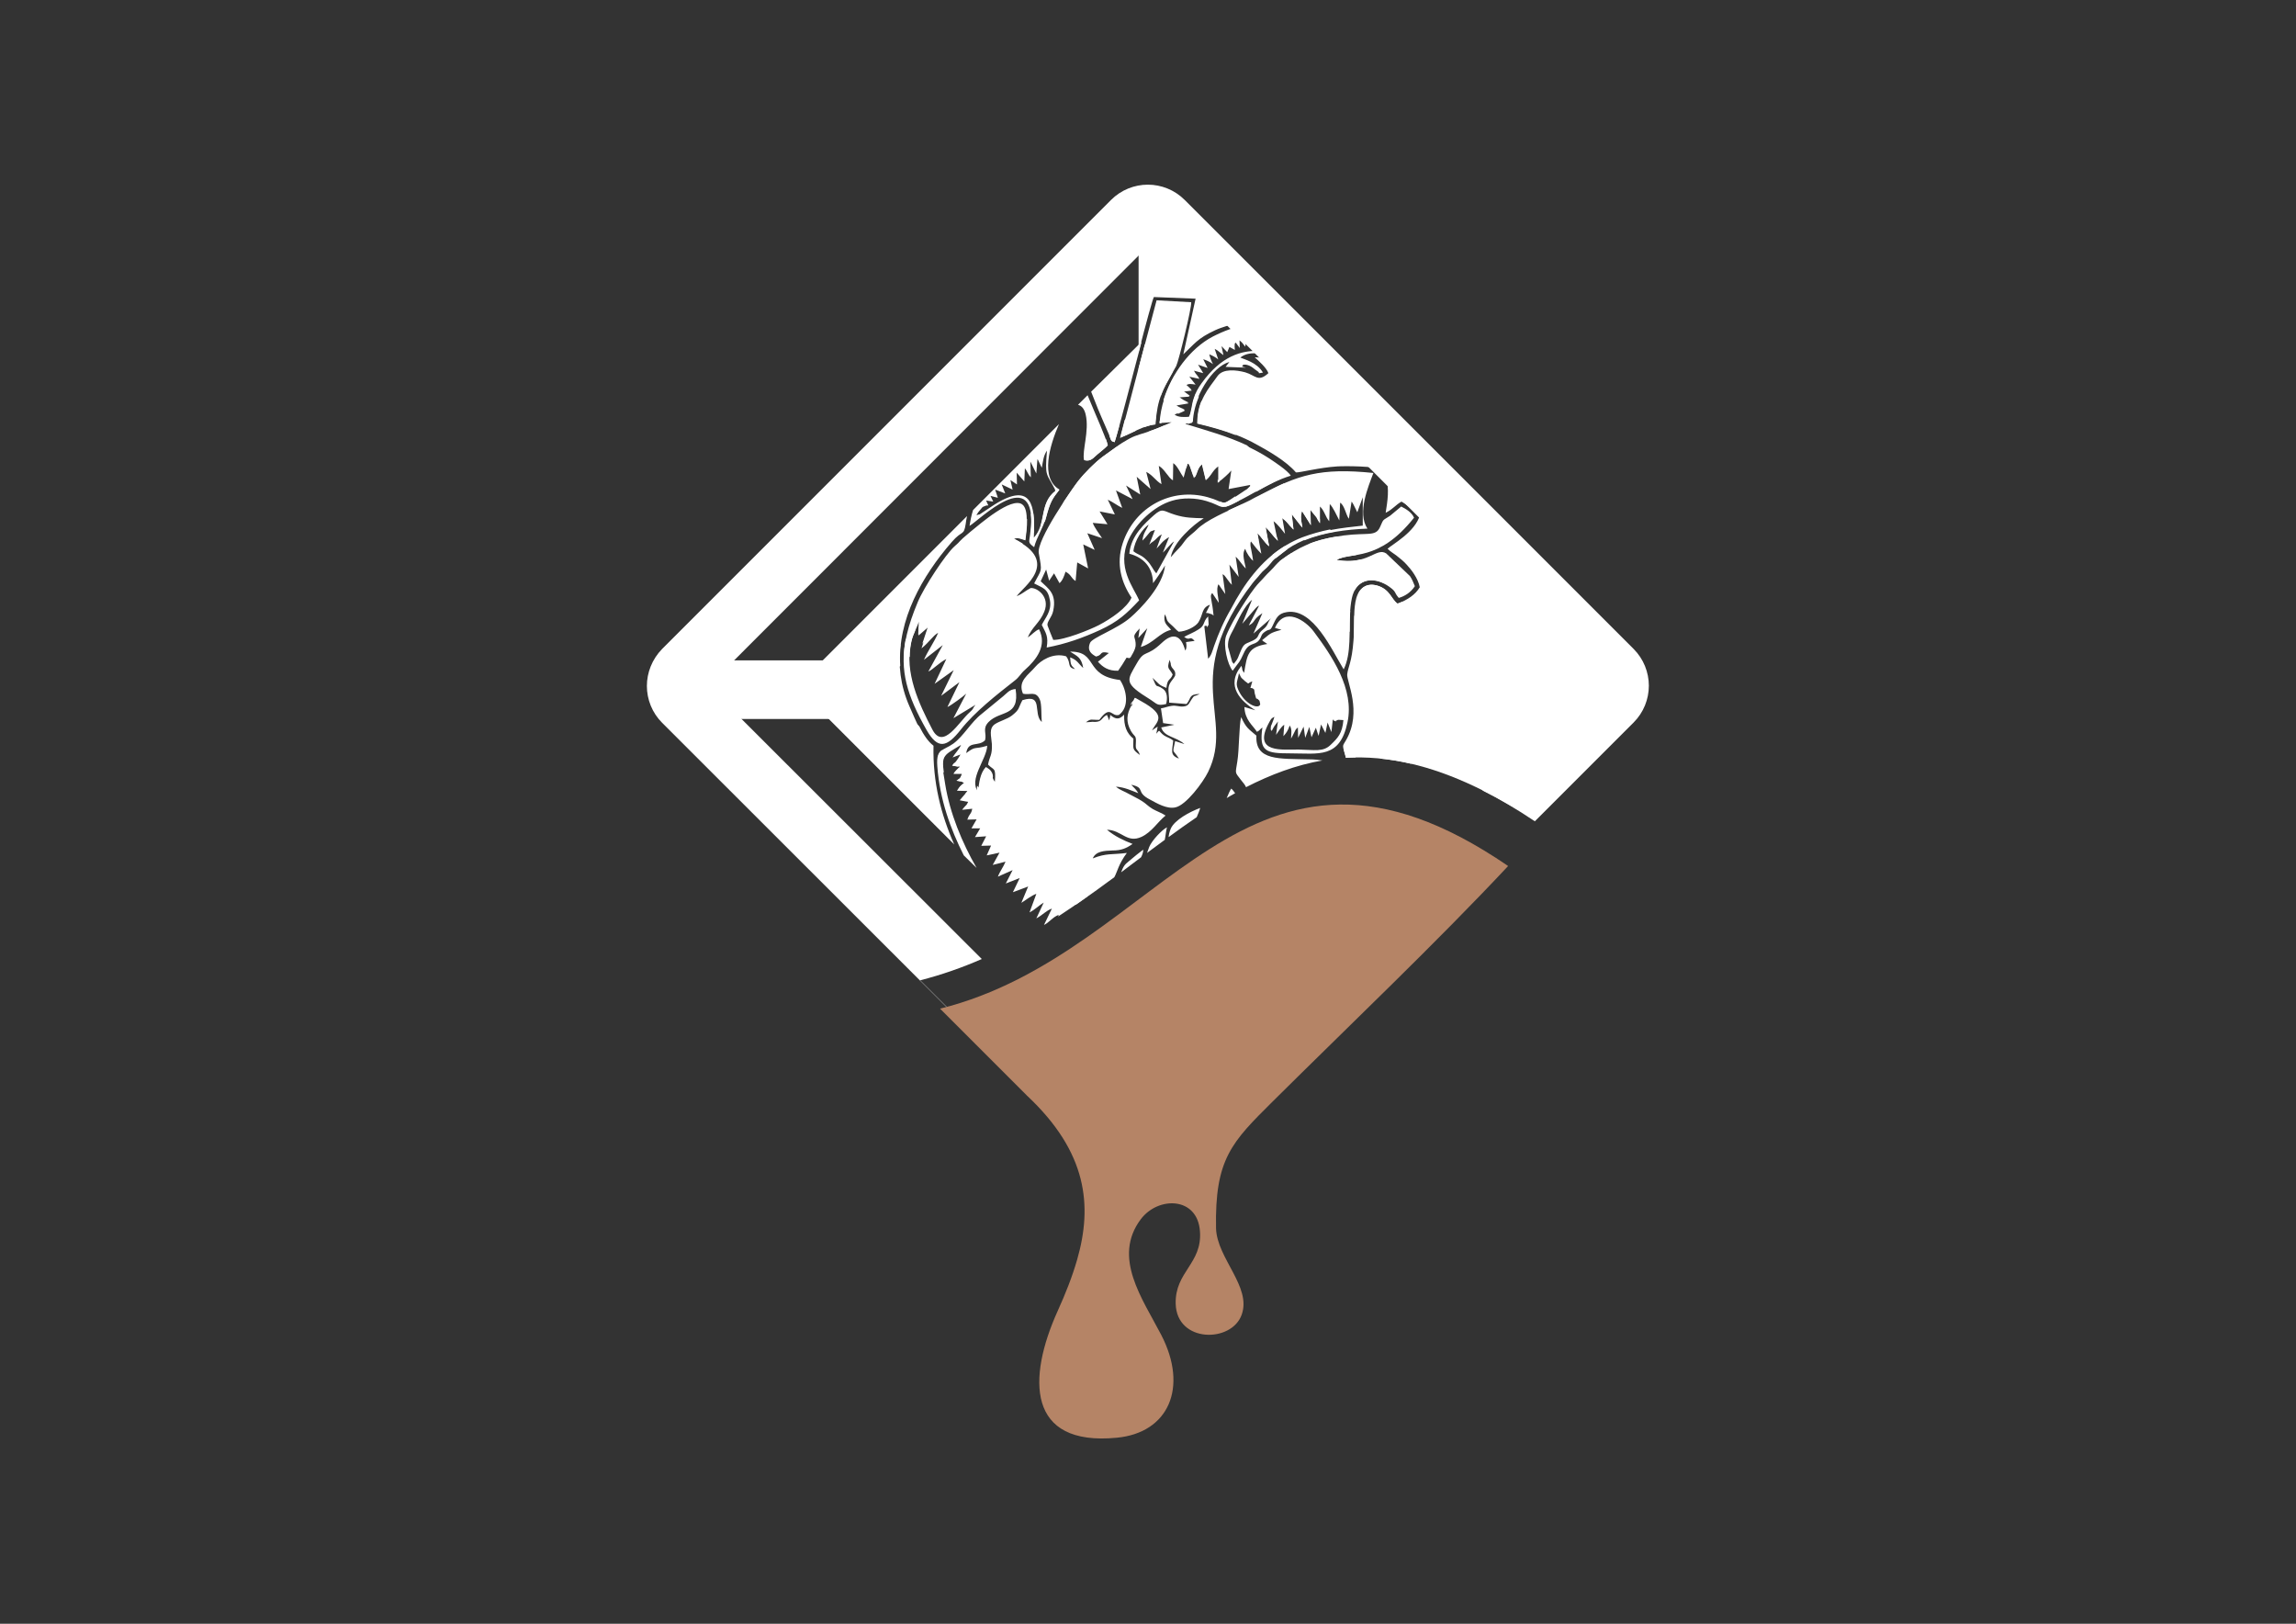 <?xml version="1.0" encoding="UTF-8"?> <!-- Generator: Adobe Illustrator 24.0.0, SVG Export Plug-In . SVG Version: 6.00 Build 0) --> <svg xmlns="http://www.w3.org/2000/svg" xmlns:xlink="http://www.w3.org/1999/xlink" x="0px" y="0px" viewBox="0 0 841.9 595.3" xml:space="preserve"><rect x="0" y="0" width="841.9" height="595.3" fill="#333333" stroke="none"/> <g id="_x31_"> </g> <g id="_x31__1_"> </g> <g id="_x31__2_"> </g> <g id="_x31__3_"> </g> <g id="_x31__4_"> </g> <g id="_x31__5_"> </g> <g id="_x31__6_"> </g> <g id="_x31__7_"> </g> <g id="_x31__8_"> <polygon fill-rule="evenodd" clip-rule="evenodd" fill="#FFFFFF" points="314,263.6 250.8,263.6 239.1,251.9 249,242.1 312.2,242.1 309.3,244.9 302.3,251.9 "></polygon> <polygon fill-rule="evenodd" clip-rule="evenodd" fill="#FFFFFF" points="586.5,263.6 523.3,263.6 535,251.9 525.2,242.1 588.4,242.1 598.2,251.9 "></polygon> <path fill-rule="evenodd" clip-rule="evenodd" fill="#FFFFFF" d="M299.5,244.3l55.1-55.1c-0.2,1-0.4,1.9-0.5,2.9 c-0.7,4.5-1.2,2.1-5.1,6.6c-10.8,12.4-20,28.5-18.9,45.4l-7.6,7.6l14.6,14.6c1.5,3,3.2,5.6,5.2,7.1c-0.3,13.3,2.7,25.2,7.6,36.2 l-57.9-57.9L299.5,244.3L299.5,244.3z M356.8,187l31.5-31.5c-3.4,7.9-7,19.8,0.2,24c-2.6,3.3-3.4,4.5-4.9,10.2 c-0.1,0.5-0.3,1-0.4,1.4l-1.6,1.6c1.4-4.4,1-9.4,5.5-12.8c-3.4-6.7-4-4.7-3.2-14.7c-1.3,1.9-1.4,3.7-1.9,6.3l-1.3-2.7 c0-0.2-0.2-0.3-0.3-0.4l-0.4,5.2l-2.2-4.4l0.2,5.8c-1.2-1.2-1.3-2.3-2.2-3.3l-0.2,4.8l-2.8-3.2l0.1,4.3l-2.4-1.6l0.8,3.5l-4-1.9 l1.3,3.3l-3.7-1.4l1,3l-2.7-0.7l1,2.1l-2.6-0.4c0.4,1,0.4,0.9,0.8,1.8c-1,0-0.4,0-1.2,0.2l-0.7,0.3c-0.1,0-0.2,0.1-0.3,0.2 l-1.5,1.8c-1.2,1.8-0.4,0.8,0.5,0.8l5.6-3.7c14-8.7,14.5,1.5,14.4,10.1l-1.4,1.4c0.1-0.4,0.1-0.9,0.2-1.4 c2.4-25.9-19.3-3.9-22.5-2.2C355.8,190.9,356.2,188.9,356.8,187L356.8,187z M395.3,148.4l3.5-3.5c3.3,8.1,6.5,14.9,7.4,18.4 c-0.8,0.9-2.7,2.4-3.9,3.4c-1.5,1.2-2.4,2.7-4.8,2c-0.8-3.4,2-10.7,0.6-16.7C397.6,149.8,396.6,148.8,395.3,148.4L395.3,148.4z M400.1,143.6c0.8,2.1,1.7,4.2,2.5,6.3c0.9,2.2,1.7,4,2.7,6.3c0.4,0.9,0.9,2,1.3,3c1,2.7,0.7,2.4,2.1,2.9 c1.5-4.5,6.2-22.9,9.9-36.8L400.1,143.6L400.1,143.6z M419.8,126.2l10.2,10.2c-3.6,6.6-5.6,9.4-6.3,19.2c-1.3,0.1-2.7,0.5-4,1l-1-1 l-2.4,2.4c-1.9,0.9-3.8,1.8-5.5,2.5L419.8,126.2L419.8,126.2z M430.9,137.3c-3.3,5.6-5.4,12-5.7,17.8l4.4-0.3 c-3.8,1.7-6.3,2.7-8.2,3.3l13.6,13.6l0.5-1.8c0.6,0.5,0.1-0.5,0.9,1.1l1.1,3.2l0.7,0.7c1-1.6,0.9-3.3,2.6-4.7l1.4,5.8 c2-1.6,2.4-3.5,4.5-5l0,5.8c1.5-1,4-3.3,4.8-4.3l-1,6.8l8.4-1.6l-1.6,1.6c-0.6,0.4-1.5,0.9-2,1.3c-6.2,4.1-5.8,4.2-8.2,3.1l2.1,2.1 c0.9-0.1,2.1-0.6,4.3-1.8c5.7-2.8,10.5-6,16.1-8.4l-12.3-12.3c-7.2-3.4-14.6-5.4-22.7-7.9l2.8-0.7c0.1-3,0.9-6.2,2.2-9.3l-1.1-1.1 c-0.2,0.5-0.4,1-0.6,1.6c-0.8,2.3-0.8,4.9-1.8,6.9c-1.7,0.1-4,0.3-5.4-0.8l3.8-1.7c-1.3-0.9-2-0.7-3.3-1.9l4.7-0.8 c-1.2-0.6-2.7-1.2-3.5-2.2l3.9-0.3l-2.4-1.8l3-0.4l-1.1-1.1l-0.9-0.8l0.1-0.1L430.9,137.3L430.9,137.3z M440.6,146.9l12.7,12.7 c-4.5-1.8-9.3-3.1-14.3-4.3C439,151.9,439.6,149.2,440.6,146.9L440.6,146.9z M470.8,177.2l9.6,9.6l0.2,5.6l-3.2-5.1 c-0.3,0.6-0.1-0.1-0.3,1c-0.3,1.6,0.2,3.4,0.4,5c-0.1-0.1-0.2-0.4-0.3-0.3l-3.6-4.6l0.7,5.8l-1.9-2.2c-0.7-0.8-1.1-1.3-2.2-2.1 l1,5.8c-1.2-1.5-2.7-3.5-4.2-4.6l1.5,7.1c-1.6-1.5-2.8-3.4-4.5-5l1.3,7c-1.5-1.1-2.8-3.4-4.3-4.8l0.5,2.8l-11.1-11.1 c3.6-1.7,7.3-3.2,9.8-4.7C464.1,180.5,467.5,178.7,470.8,177.2L470.8,177.2z M480.8,187.2l3.2,3.2l0,1.2c-0.8-1-0.7-1.1-1.3-2.2 L480.8,187.2L480.8,187.2z M487.7,194.1c-3.4,0.7-6.7,1.6-10.2,2.9c-4.1,1.6-7.7,3.8-10.9,6.4l1.2,1.2l0.8-0.6 c1.2-0.9,2.1-1.7,3.5-2.7c4.8-3.3,10.6-5.2,16.7-6.3L487.7,194.1L487.7,194.1z M490.3,196.7c-8.9,1.4-14.3,4-20.5,8.6 c-0.3,0.2-0.5,0.4-0.7,0.6l25.8,25.8c0-4.3,0-8.6,0.8-12.4c1.4-6.6,6.9-8,12.1-5.3l-8.9-8.9c-2.3,0.6-5.1,0.8-8.8,0.2 c1.9-1.1,4.3-1.3,7.2-1.8L490.3,196.7L490.3,196.7z M514.2,220.6l31.3,31.3L517.4,280c-8.4-2-16.4-2.6-23.9-2.2 c-0.1-0.6-0.3-1.2-0.5-1.9c-0.2-0.7-0.3-1.2-0.4-1.6l22.4-22.4l-18.6-18.6c0.2-4.2-0.1-8.5,0.6-12.6c0.7-4.1,3.2-7.4,8-6 c4.7,1.4,5.2,5.2,7.4,6.6C513,221.1,513.6,220.9,514.2,220.6L514.2,220.6z M358.1,318.2c-5.4-9.4-9.8-20.1-11.5-30.6 c-1.2-7.2-1.6-9.2,0.3-11.1l-1.5-1.5c-1.3,0.9-2,2.2-1.7,6c0.9,12.2,4.9,23.1,9.7,32.6L358.1,318.2L358.1,318.2z M412.3,161.9 c-1.8,1.1-4.2,2.8-7.9,5.5c-3,2.2-6.9,6.2-9,8.9c-0.9,1.1-3.2,4.4-5.8,8.3L412.3,161.9L412.3,161.9z M375,199.3 c-0.9-0.6-2-1.2-3.3-1.9c1.4-0.7,2.6,0.1,4.2,0.5c0.4-3.3,1.6-11.1-1.1-13c-4-2.8-15.3,7.1-18.9,10c-5.3,4.4-3.2,3.1-5.9,5.4 c-3.2,2.8-11.3,15.1-13.5,20.5c-3.6,8.6-5.3,15.5-5.1,22.1l2.2-2.2c0-1.8,0.2-3.7,0.6-5.5c0.6-2.9,2.4-5.8,2.7-7.3l-0.2,4.8 l3.6-3.1l-2.1,6.4L375,199.3L375,199.3z M350,279.6c-0.3,0.3-0.6,0.7-0.9,1.1l2.4,0.4L350,279.6L350,279.6z M351.7,281.3 c-0.7,0.8-1.5,1.4-2.1,2.4l3.1,0c-0.6,1.5-0.4,1.6-2,2.5c0.1,0.1,0.3,0.1,0.4,0.1c1.2,0.4,1.2-0.1,2.4,0.8 c-1.1,0.7-1.9,1.6-2.6,2.8l3.9,0.1l-2.9,3.4l3.1,0.6c-0.7,1.3-0.3,0.7-1.3,1.8c-0.4,0.4-0.6,0.7-0.9,1.1l3.7-0.4 c-0.4,2.2-1,1.6-1.8,4l3.4-0.1l-1.9,3.3l3.2,0l-1.9,3.2l4.1-0.3l-1.8,3.5l3.6-0.1l-1.6,3.6l4.7-1l-2.5,4.5l4.7-1.2 c-0.7,1.8-2.1,3.6-2.8,5.5l5.4-2.4l-2.5,4.9l5.1-2l-2.5,5.2l5.6-2.1l-2.5,6c1.2-0.8,4.1-2.9,5.5-3.3l-2.5,6.8c2-1,3.5-2.6,5.2-3.6 l-2.7,5.8c2.4-1.3,3.5-2.8,5.7-3.6l-2.9,6c1.8-0.8,3.2-2.9,5.4-3.7l-0.2,0.6c3.7-2.4,7.3-4.9,10.8-7.4l-40.5-40.5 c-0.1,0.7-0.1,1.3-0.2,2c-0.8-1-1.1-2.1-1.1-3.3L351.7,281.3z"></path> <path fill-rule="evenodd" clip-rule="evenodd" fill="#FFFFFF" d="M506,278.1l26.2-26.2L498,217.7c1.2-2.5,3.6-4,7.1-3 c4.7,1.4,5.2,5.2,7.4,6.6c3.7-1.4,6.5-3.3,8.1-6c-0.6-3.3-3.2-6.6-4.9-8.4c-1.1-1.2-2.1-2-3.5-3.1c-1-0.8-2.3-1.5-3.4-2.6 c1.5-1.5,10.2-6.1,11.9-12.5c-2.4-1.3-4-3.2-6.8-4.8c-2.3,1.3-3,2.7-5.8,4.1c0.7-4.5,1.4-8.6,0.1-13.2c-0.5-1.9-0.5-2-1.7-2.7 c-2.4-1.2-12.9-1.3-16.2-1.1c-6.4,0.4-13.7,2.3-15.1,2.2c-3.6-4.2-10.2-8-16.2-11.2c-6.1-3.1-12.7-5.1-19.9-6.8 c0.1-8.6,3.9-12.5,7.4-17.4c2-2.7,6.7-2.2,10.1-1.3c3.8,1.1,4.7,3.8,8.5,0.3c-0.7-2-3.6-4.5-5-5.8c5.7-0.2,14.8,5,18.4,0.9 l119.9,119.9l-43.9,43.9C536.3,284.9,520.4,279.5,506,278.1L506,278.1z M496.7,216.4c2.5-4.5,7.9-4.7,12.7-1.3 c2.8,2,1.6,1.9,3.5,4.1c2.2-0.6,4.4-2,5.9-4.3c-0.6-1.5-1-2.5-1.8-3.7l-8.7-8.3c-3.7-2.4-6.6,4.5-18.3,2.4 c5.4-3.1,15.4,1,28.5-15.5c-0.8-1.9-2.9-3.2-4.7-4.1l-4.1,3.4c-2.8,1.9-2.2,0.8-3.7,4.2c-1.6,3.5-4.5,1.9-13.2,3 c-5.3,0.7-9.4,1.7-13.1,3.2L496.7,216.4L496.7,216.4z M478.3,198.1c7.1-2.9,15.4-4,23.1-4.3c-3.8-5.8,0.3-15.3,2.2-20.4 c-19.3-2-27.9,0.7-41.7,8.3l8.5,8.5c1,0.7,1.4,1.2,2,1.9l0.4,0.5l1.5,1.5l-0.6-5.5l3.6,4.6c0-0.1,0.2,0.2,0.3,0.3 c-0.2-1.6-0.8-3.3-0.4-5c0.2-1.1,0-0.4,0.3-1l3.2,5.1l-0.2-5.6l2.2,2.7c0.6,1.1,0.6,1.2,1.3,2.2l0-6.2c1.6,1.4,2,3.8,3.4,5.4 l0.2-6.3c1.2,1.1,2.6,4.3,3.5,6l0.3-6.5c1.6,0.9,2.1,4.4,3.2,5.9l1-6.3c0.2,0.2,0.2,0.3,0.6,0.9l1.5,3l2-5.5l0,10.4 c-8.3,0.9-14.7,1.7-22,4.5l-0.1,0.1L478.3,198.1L478.3,198.1z M460.6,180.3c4.1-2.3,8.1-4.5,12.7-5.9c-1.1-1.9-6.2-5.2-8-6.4 c-9.2-5.9-18.4-8.5-28.7-11.7l21.5,21.5l0.5-0.1l-0.3,0.3L460.6,180.3L460.6,180.3z M435.6,155.4l1.5-0.4 c0.3-9.3,7.5-20.7,13.7-22.3l-1.4,1.8l7.5,0.3c-2.6-0.7-1.1-0.1-1.1-1.1l0.7,0c0.1,0,0.3,0,0.4,0c2.1,0.4,2.9,1.6,4.2,2.4 c1.3,0.8-0.6,0.9,2,0.5c-2.2-3.8-7-4.9-8.3-5.5c6-4.9,18.5,3.4,22.3-0.5l-0.9-0.9c-5.7,3-21.1-9.4-35.6,10.8 c-1.2,1.6-2.3,3.6-2.9,5.6c-0.8,2.3-0.8,4.9-1.8,6.9c-0.7,0-1.6,0.1-2.4,0.1L435.6,155.4L435.6,155.4z M432,151.7l2.4-1.1 c-1.3-0.9-2-0.7-3.3-1.9l4.7-0.8c-1.2-0.6-2.7-1.2-3.5-2.2l3.9-0.3l-2.4-1.8l3.2-0.4l-2.2-1.9c1.2-0.8,2.1-0.5,3.6-0.3l-2.3-2.9 l3.7,0.8c-0.8-1.6-1.2-1.4-2-3l3.4,0.9c-0.8-1.3-1.1-1.9-1.9-3.1l3.5,1.2l-1.6-3.2c1.3,0.4,2.5,1,3.6,1.8c-0.6-1-1-2.1-1.4-3.6 c1.3,0.5,2.7,1.3,3.3,1.9l-1.3-3.9c1.3,0.6,1.9,1.4,3.2,2.3l-0.7-3.3l2.1,2.2l0.8-1.9l2,1.1c0-0.2-0.1-1.3-0.1-1.3 c0.2-2.1-0.2-0.5,0.4-1.4l1.5,2l-0.1-2.8c0.9,0.7,1.3,1.2,2.1,2.3l0.4-2.7l1.4,2.2l0.7-2.3l1.4,2.3l0.9-2.5l1.4,2.8 c0.4-1.9-0.2-1.1,0.8-2.6l1.1,2.8c0.7-1.6,0.2-1.4,1.2-2.5l1.2,2.8l1.1-3.1l1.2,3.2l0.8-1.6l1.6,2.5l1-1.8l-6.9-6.9 c-1.9-0.3-3.6-0.4-4.8-0.6c1-1.5,1.4-1.4,1.5-2.7l-1.3-1.3l-1.9-0.2c-1.2,1.3-2.4,2.2-1.9,4.1c-4.5,0.7-8.9,2.4-12.8,4.4 c-8.4,4.4-15.1,13.7-18.1,23.3L432,151.7L432,151.7z M425.6,145.3l-6.9-6.9l-1.2,1.2V135l6.6-24.9l12.7,0.7 c0.2,2-4.6,21.6-5.5,23.4C428.7,138.9,426.8,141.7,425.6,145.3L425.6,145.3z M417.5,129.1V73.6l1.2-1.2l41.3,41.3l-1.7-0.1 c-1.9,5.3-7.2,4.9-12.8,7.5c-6.5,3-7.6,5.1-11.6,8.8l4.5-20.4l-15.3-0.6C422.7,109.5,420.2,118.6,417.5,129.1L417.5,129.1z M474,127.7l0.4,0.4l-0.2,0.2L474,127.7z"></path> <path fill-rule="evenodd" clip-rule="evenodd" fill="#FFFFFF" d="M314.5,251.9l15.7-15.7c-0.9,7.4-0.1,15.1,3.3,22.8 c2.4,5.4,4.9,11.9,8.5,14.6c0,2,0,4,0.1,5.9L314.5,251.9L314.5,251.9z M332.1,234.4c-2.2,11.4,0.4,20.5,7.7,33.3 c4.1,7.1,7.3,6.4,12.5-0.2c5-6.4,13.3-12.9,19.8-18c1.7-1.3,2.1-2.5,3.7-3.9c4.3-3.8,8.2-8.9,5.2-14.9c-1.5,0.6-2.5,1.9-4.1,3 c1.3-3.6,4.4-5.4,6-9.4c2.3-5.6-2.8-9-5-8.7c-2.1,1.1-2.8,2-5.1,3c2.1-3.3,16.4-12.5-1-21c1.4-0.7,2.6,0.1,4.2,0.5 c0.2-1.8,0.7-5.1,0.6-7.9l-39.7,39.7l-0.1,3.1l3.6-3.1l-2.5,7.8c2.9-2.3,4.1-4.6,6.1-5.7c-1.4,3.4-3.8,6.6-5.2,9.9l6.9-5.4 l-5.3,9.7c1.7-0.7,3.6-3,6.6-4.6l-4.3,9.1l7-5l-4.6,9.4l6.7-5l-4.4,9.1c1.3-0.5,6.5-4.4,6.9-4.9l-4.7,9l8.1-4.9 c-1.3,1.5-0.4,1.2-2.1,2.7c-4,3.5-9.7,14-13.7,6.4c-5-9.6-10.3-20.9-7.8-32.1c0.3-1.6,1-3.1,1.6-4.5L332.1,234.4L332.1,234.4z M378,188.5l0.8-0.8c0.5,2.9,0.4,6.4,0.3,9.4c4.7-5.1,1.8-12.5,7.9-17.1l-0.2-0.3l0.7-0.7c0.3,0.2,0.6,0.4,0.9,0.6 c-2.6,3.3-3.4,4.5-4.9,10.2c-1.1,4-3.3,7-4.3,10.8c-2.6-1.9-1.7-1.8-1.4-5.4C378.2,192.4,378.2,190.2,378,188.5L378,188.5z M397.7,168.7l7.8-7.8c0.3,0.9,0.6,1.7,0.7,2.3c-0.8,0.9-2.7,2.4-3.9,3.4C400.9,167.9,400,169.2,397.7,168.7L397.7,168.7z M406.8,159.7l3.6-3.6c-0.7,2.7-1.3,4.8-1.7,6C407.4,161.7,407.6,161.9,406.8,159.7L406.8,159.7z M412.4,154l6.2-6.2l5.2,5.2 c-0.1,0.8-0.2,1.7-0.2,2.6c-4.3,0.4-8.9,3.4-12.9,4.9L412.4,154L412.4,154z M425.2,154.3l0.8,0.8l-0.8,0.1L425.2,154.3L425.2,154.3 z M426.9,156l17.4,17.4c-0.6,0.9-1.2,1.8-2.2,2.6l-1.4-5.8c-1.9,1.6-1.6,3.4-2.9,5.1l-1.5-4.3c-0.8-1.6-0.3-0.6-0.9-1.1l-1.4,5.2 c-1.1-1.5-2.3-4.4-3.8-5.3l-0.1,6.3c-1.8-1-3-4.1-5.2-5.3l1,6.7c-2.2-1.3-3.2-3.3-5.6-4.5l1.6,6.3l-5.1-4.5l1.3,6.5l-5.2-3.3l2.4,5 l-6.1-3.2l2.3,6.4c-1.6-0.7-3.3-2.1-5.3-3l2.6,5.4l-5.6-1.1l2.9,4.7l-5.4-0.5c0.5,1.6,2.6,4.3,3.4,5.6l-5.4-1.8l2.7,6.1l-4.2-2 l1.8,8.8l-4-2.2l-0.6,6.8c-1.7-1-1.5-2.3-3.7-3.4c-0.4,1.4-1.1,3.3-2.2,4.2l-2-3.6l-1.8,2.7l-1.1-4.1l-2,4.3 c2.9,2.8,5.9,4.5,4.6,10.8c-0.5,2.5-2.4,4-2.1,5.4c0,0.1,1.9,4.9,2.1,5.3c4,0.1,13.4-3.7,16.7-5.4c4.6-2.4,10.4-6.4,12-10.1 c-3.6-5.4-5.8-12.2-3.2-20c4.4-13.3,17.9-20.5,31.2-16.8c6.8,1.9,4.4,3.5,10-0.3l1.5,1.5l-1.1,0.6c-6.4,3.2-4.5,1.5-10.9-0.4 c-3.9-1.2-8.9-1.3-12.7-0.1c-6.7,2-13.2,8.4-15.8,14.1c-4.7,10.3,1.8,17.6,3.8,22.4c-4.6,4.9-7.7,7.8-14.4,10.9 c-6.1,2.8-12.5,5.1-19.5,6.4c0.7-4.1-0.3-5.3-1.8-8.3c1.2-2.5,3.7-5,3-9c-0.8-4.5-2.7-4.5-5.8-6.2c2.8-5.5,3-3.8,1.7-11.1 c-0.9-4.8,12.2-23.5,14.5-26.5c2.1-2.7,6.1-6.7,9-8.9C418.5,157.1,414.2,161.4,426.9,156L426.9,156z M455.7,184.8 c-5.9,2.7-13.5,5.9-16.9,9.4c-1.2,1.2-2.2,1.8-3.5,3.1c-1.2,1.3-1.7,2.4-3,3.7c-1.1,1.1-2.1,2.2-3,3.3c0.9-5.5,8.2-11.9,12.1-14.3 c-3.9-0.1-6.8-0.1-10.6-1.3c-4.3-1.3-4.4-2.7-7.7,0.2c-3.2,2.9-8.4,7.4-9,14.1c5.3,1.4,8.6,5,8.7,10.8c1.1-1.4,3.4-4.8,4.4-6.5 c-0.7,7.5-9.1,16-12.7,19.1c-4.8,4.2-14.1,7.4-14.8,9.3c-1.2,2.9,0.6,4.1,2.2,5c2.7-0.6,1-2.2,4.7-1.3l-4,3.2 c1.8,2,3.8,3.4,7.4,3.3c0.9-1.2,2.1-3.1,3.1-4.8l1,0.2c0.5-0.2,0.7-0.7,0.9-1.1c0.5-0.8,1.3-2.3,1.4-3.3c0.3-3.9-2-2.9,1.5-6.5 l-0.5,3.5l3.3-3.6l-2.4,6.9c4.7-1.4,6.8-5.2,11.1-6.3c-1.2-1.6-3-2.3-2.3-5.7c1.2,2,0.1,1.9,2.3,3.8c1,0.8,1.9,2,2.8,2.6 c2.7-0.1,6.1-1.8,7.2-3.4c1.9-3,1.1-5.4,4.3-6.5l-1.5,3c1,0.1,0.7,0,1.5,0.3c1,0.3,0.6,0.1,1.3,0.7c-0.2-1.5-0.3-3.1-0.6-4.4 c-0.7-3.7-0.3-3.1,0.1-3.9l2.4,3.6c-0.1-2-1.1-5.1-0.1-6.8l2.5,3.6l-1-7.3c1,0.7,0.2,0,1.1,1c0.3,0.4,0.5,0.7,0.8,1.1 c0.5,0.7,1,1.3,1.5,1.8l-0.9-7.4l3.4,4.5l-1.1-7.4c1.2,1,2.5,3.2,3.7,4.3c-0.3-2.2-1.6-5.3-0.2-7.2c0.5,1.6,1.8,3.5,2.9,4.4 c-0.2-1.4-0.4-2.6-0.7-4.1c-0.2-0.9-0.5-2.1-0.1-3c1.4,1.8,2.3,3,3.8,4.5l-1.4-7.5c1.5,1.4,2.8,3.7,4.3,4.8l-1.3-7 c1.8,1.6,2.9,3.5,4.5,5l-0.2-1L455.7,184.8L455.7,184.8z M471.1,200.2l1.1,1.1l-0.2,0.1c-1.4,1-2.3,1.8-3.5,2.7 c-2.1,1.5-1.6,1.4-3.3,3.3c-1,1.2-2,1.7-3.1,3.1c-1,1.3-1.8,2-2.8,3.3c-26.9,34.9-6.4,49-16.3,69.2c-1.9,3.9-8.1,12.2-12,13 c-3.1,0.7-6.8-1.5-9.2-2.8c-5.7-2.9-1.5-4.3-7-5.5c1.1,1.2,1.8,1.7,2.6,3.1c-2.4-0.9-5-2.2-8.2-2.4c1.3,1.2,3.3,1.8,4.8,2.7 c1.6,0.9,3.2,1.6,4.6,2.5c1.8,1.1,2.1,1.8,4.1,3c1.4,0.8,3.4,1.5,4.7,2.4c-3,2.4-5,6-8.8,7.8c-5.4,2.5-7.3-2.5-12.7-2.6 c3,2.5,6.1,3.9,9.4,5.2c-2.3,1.6-4.1,2.4-7.4,2.4c-3.1,0.1-6.1,0.3-7.2,2.9c5-2,7.1-1.3,12.5-2c-3.1,4.2-3.4,6.7-4.6,8.9 c-4.6,3.4-9.3,6.8-14.1,10.1l-40.6-40.6l1-1.2l-2.2-0.1l-1-1c0.5-0.7,1.2-1.3,2-1.8c-1.2-0.9-1.2-0.4-2.4-0.8 c-0.1,0-0.3-0.1-0.4-0.1c1.5-1,1.4-1,2-2.5l-3.1,0c0.6-1,1.5-1.6,2.2-2.5l-2.7-0.4c1.1-1.4,1.8-2.1,2.9-4.1l-2.9,1.1 c1-1.7,2.4-2.9,3.1-4.6c-6.3,3.8-7.2,3.7-6.3,10.2l-2.2-2.2l0-0.2c-0.5-6.6,1.9-5.6,5.7-8.3c3.8-2.8,6.4-7.8,10.4-10.9l7.8-6.4 c1.5-1.2,2.2-2.5,4.6-2.7c1.6,10.4-5.6,7.7-9.9,12.1c-2.4,2.5-0.6,4.1-1.3,6.7c-2.5,2.5-6.2,0-6.9,4.7c3.7-2.8,2.8-1.2,7.7-2.7 c-0.2,5-7,12.4-3.3,16.9c0.2-3.4,0.8-7,2.8-9.1c1,0.6,1.7,1,2.2,2c0.5,1.1,0.2,0.6,0.4,1.4c0.1,0.3-0.5,0.3,0.7,2 c0.4-5.5-0.3-4-2.5-6.3c0.6-3.2,1.6-3.3,1.4-7.6c-0.2-2.8-1.2-5.6,1.1-7.2c1.8-1.2,4.5-1.8,6.3-3.2c2.9-2.3,2.2-2.6,3.8-5.6 c7.9-2.5,3.7,4.9,7.1,8c-0.2-2.1,0-6.7-0.7-8.2c-1.5-3.4-3.6-1.5-6.2-2.2c-2-4.7,2-6.8,4.6-9.9c1.9-2.2,6.3-5.2,11.2-3.8 c2,2.4,0.2,4.1,3.3,4.7c-1.5-1.4-1.6-1.5-1.8-4.3c2.7,1,3,2.3,4.8,3.9c-0.7-4-2.2-4.3-4.8-6c10.4-0.1,5,8.8,18.3,10.4 c2.5,3.8,3.5,9.9-0.4,12.8c-2.9,0.8-3-3.9-7.2,1.8c-3.1,0.1-2.9-0.6-4.9,0.9l1.6-0.1c1.4-0.2,1.1,0.1,2.5-0.1 c1.9-0.3,1.6-1.5,3.6-2.5c0.5,1.1,0.4,0.9,0.8,2c0.1-0.1,0.1-0.5,0.1-0.4l0.2-0.7c0.1-0.3,0.1-0.7,0.1-0.9c2.1,1.8,3.4,1.7,5.1-0.1 c-0.1,4.2,0.9,6.8,3.4,8.8c0,3.9-0.6,3.8,2.4,6c-0.9-2.7-1.7-1.3-1.5-4.2c0.2-3.3-0.4-2.2-1.8-4.6c-1.9-3.4-1.6-6.2,0.2-9.4 c-0.4-3.4,0.9,2.3-0.3-0.6l0.5-0.6c1.7-1.7-0.2-2.3,3.4-0.3c9.8,5.4,5.6,7.4,3.9,10.7l1-0.7c0.4-0.2,0.7-0.5,1.1-0.7l-0.5,2.6 c1.5-1.9,0.7-0.9,2.8,0.6c1.2,0.8,2.2,0.9,3.4,1.9c-0.3,3.6-1.4,5.4,2.1,6.6c-2.4-3.7-2.4-1.5-1.4-6.4l3.4,1.1 c-3.1-2.8-7.4-2.5-8.5-6.1l4.4-0.9c0.1,0,0.3-0.1,0.4-0.1l-4.1-0.6l-0.8-5.4c1.4-0.2,2.4-0.7,3.8-0.9c2-0.3,2.8,0.4,4.5,0.2 c1.8-0.2,1.9-1,2.8-2.4c1.3-2.1,1-1,3.1-2.2c-4.1,0.2-2.9,1.3-4.8,3.7l-6.4-0.5c0.1-1.7-0.4-4.1-0.2-5.6c0.3-1.9,1.6-2.7,2.4-4.3 c0.4-2.3-1.3-2.2-1.6-4.1c0-0.1,0-0.2,0-0.3l-0.4-1.4c-1.2,3.5-0.2,2.9,1.1,5.4c-0.9,2.4-1.9,1.2-2.3,4.9c-1-0.4-2-0.8-2.7-1.4 l-2.4-2.3c1.9,4.5,1,2,3.9,4.1c1.6,1.2,1.6,3.5,1.1,5.5c-3.3,0.8-3.4-0.1-5.6-1.5c-10.2-6.3-8.8-7-5.1-13.5c2.9-5.1,3.4-2,9.1-7.4 c4.1-3.9,7.1-2.9,8.6,2.8c0.6-0.8,0.5-1.9,0.3-3.1l2.9-0.4c0,0,0.2,0,0.2-0.1c-1.9-2.1-1.5,0.3-3.8-1.4c1.6-0.9,3.7-1.7,5.2-2.7 c2.6-1.5,1.6-2.9,3.6-4.8l0.2,3.2c0,0-0.2,0-0.2,0c-0.6,1.9,0.1-0.5-1.4,0.4l1.4,11.9c1.2-1.2,1.6-3,2.2-4.7 c1.7-4.8,3.6-9.2,6.2-13.6C456.1,214.2,462.3,205.6,471.1,200.2L471.1,200.2z M411.1,319.8l7.3-5.5c0.4-0.8,0.8-1.7,0.8-2.8 c-1.6,1.2-3.1,2.4-5.1,4.1C412.3,317,411.9,317.7,411.1,319.8L411.1,319.8z M420.6,312.7c2.2-1.6,4.3-3.2,6.5-4.8 c0.3-1.4,0.4-3,0.8-4.6c-1.9,1-5.5,4.8-6.5,7.2C421.1,311.3,420.8,312.1,420.6,312.7L420.6,312.7z M428.5,306.9 c3.4-2.5,6.9-5,10.3-7.3c0.5-1.2,1-2.3,1.3-3.4c-3.8,1.4-9.4,4.4-10.8,7.6C428.8,305,428.6,306,428.5,306.9L428.5,306.9z M473.6,202.7c-1.3,0.8-2.5,1.7-3.8,2.6c-1.9,1.4-2.4,2.5-4,4c-1.8,1.7-2.3,2.5-3.9,4.1c-2.3,2.4-4.6,6-6.7,9.3 c-1.6,2.5-4.3,7.1-5.6,10.4c-1.2,3.3,0.5,10.6,2.4,12.8c2.8-3.9,2.3-2.6,4-6.3c1.9-4.3,3.9-2.8,5.6-4.8c1.2-1.5,0.6-2,2.1-3.1 c1.9-1.4,1.9-0.1,2.9-2.2c1.3-2.7,1.9-4.6,5.3-5.1c9.7-1.5,16.5,14,20.8,21c2.9-5.8,1.9-14.1,2.4-21.4L473.6,202.7L473.6,202.7z M496.6,225.7l26.2,26.2L497,277.7c-1.2,0-2.4,0.1-3.5,0.1c-0.1-0.6-0.3-1.2-0.5-1.9c-0.8-3-0.7-2.3,0.6-4.6 c6-10.4,0.1-21.5,0.4-24.1c0.3-2.7,1.7-4.3,2.3-12.4C496.6,231.7,496.5,228.7,496.6,225.7L496.6,225.7z M456.9,288.6 c9-4.6,18.2-8.1,28-9.8c-1.3-0.2-2.9-0.4-4.7-0.4c-11.1-0.3-20,0.6-19.5-8.7c-2.9-2.5-3.7-2.7-5.6-6.8c-0.8,3.2-0.7,12.1-1.4,16.3 c-0.7,4.6-1,3.7,1.3,6.7C456.1,287.2,456.6,287.9,456.9,288.6L456.9,288.6z M449.8,292.6c1-0.6,2-1.2,3.1-1.8 c-0.4-0.6-0.9-1.2-1.4-1.7C451.1,289.6,450.5,290.9,449.8,292.6L449.8,292.6z M467.5,230.2l2.4,0.7c-4.6,1.2-4.1,1.5-7.1,3.8 c0.1,0.1,0.2,0.2,0.3,0.3c0.1,0.1,0.2,0.2,0.3,0.2l1.3,0.9c-7.1,1.1-7.4,3.8-8.5,10.6c-1.1-1.5-0.4-1.1-1-2.6 c-6,7.5-0.1,13,5.1,16.3l-4-1.2c0.2,4.8,3,6.6,4.6,9.1c1.1-0.5,0.9-0.8,2-1.6c-1.3,8.9,1.3,9.5,10.3,9.5c10.4,0,18.1,2,20.9-11.4 c2.6-12.2-5.7-24.3-12.4-33.3C478.8,227.6,471,222.1,467.5,230.2L467.5,230.2z M446.5,175.7l0,1.3c0.2-0.1,0.5-0.3,0.7-0.5 L446.5,175.7L446.5,175.7z M450.3,179.4L450.3,179.4L450.3,179.4L450.3,179.4L450.3,179.4z M466.3,268c-0.4-0.7-0.4-0.2-0.3-1.4 c0-0.5,0.1-0.6,0.3-1c0.4-1.2,0.6-1.4,1-2.8c-0.9,0.5-1.1,0.4-2,2.2c-6.2,11.4,5.2,9.7,10.9,9.8c5.9,0.1,9,1,11.8-1.8 c2.5-2.4,4.2-4.1,4.6-9l-1.7-0.1c0,0-0.2,0-0.2,0l-0.3,0.1c0,0-0.1,0.1-0.2,0.1c-1.4,0.6,0.5,0.5-0.8,0.2c-1-0.2,0.3-0.5-0.7-0.4 l-0.5,4.5l-1.4-3.5l-0.8,3.8l-1.6-3.1l-0.9,4.2l-1-3l-1.6,3.5l-0.8-3.8l-1.5,4l-0.6-4.1l-2,4.1l-0.1-3.8c-1,0.9-0.7,0.6-1.4,2 c-0.3,0.6-0.8,1.6-1.1,2.1c0-1.7,0.5-3.4-0.5-4.8c-0.6,1.7-1.1,2.6-2.3,3.9l0.3-4.2c-1.3,0.9-1.9,2.2-3,3.7l0.7-4.9 C467.2,266.3,467.3,266.1,466.3,268L466.3,268z M459.1,219.9c-2.8,2.2-5.1,7.4-6.7,10.6c-1.2,2.3-2.3,3.9-2.1,6.7l1.5,5.4 c0,0.1,0.1,0.2,0.2,0.3l0.4,0.5c1.9-2.3,1.4-2.3,2.8-5.3c1.1-2.4,1.7-2,4.3-3.3c2.6-1.3,1.2-2.1,3.6-4c2.1-1.7,1.4-2.2,2.9-4.1 l-6.4,5.6l3.3-7.5c-3.8,2.5-2.4,3.2-5,4.5l3.8-7.3c-1.3,0.8-0.2,0-1.3,1l-4.9,5.7L459.1,219.9L459.1,219.9z M415.6,202.1 c1.8,1.4,2.8,1.2,4.8,3.2c1.9,1.9,2.3,3.5,3.6,4.9l6.5-11.7c-1.1,0.6-3.1,3.3-4.1,4.1l2.3-5.7c-2.6,1.5-3,2.6-4.6,4.2l1.9-5.2 c-1.4,0.8-1.4,1.1-2.4,2c-1,0.9-1.3,0.8-2.2,1.8l2.1-5.4c-2.1,0.7-1.3,0.2-2.7,1.8c-0.7,0.9-1.2,1.4-1.9,2.1 c0.3-2.9,1.5-3.8,2.3-5.9C419,193.8,416,198.1,415.6,202.1L415.6,202.1z M458.5,252.2l0.7-2.4c-2,0.7-1,1.2-2.3,0.2 c-1-0.7,0.3,0.3-0.5-0.4l-1.1-1c0-0.1-0.1-0.2-0.2-0.2l-0.8-1.6c-0.6,3.5-1.6,3.7,0.3,7.2c2.5,4.5,7,6.1,7.5,4.2l-0.2-1 c0-0.1-0.1-0.2-0.1-0.3c0-0.1-0.1-0.2-0.2-0.2c-1.2-1.4-0.7,0.6-1.4-2.1c0-0.1-0.1-0.2-0.1-0.3c-0.3-1.4,0.1-1.5-0.9-2L458.5,252.2 z"></path> <path fill-rule="evenodd" clip-rule="evenodd" fill="#FFFFFF" d="M242.8,237.9L407.4,73.3c3.7-3.7,8.6-5.6,13.5-5.6 s9.8,1.9,13.5,5.6l164.6,164.6c3.7,3.7,5.6,8.6,5.6,13.5s-1.9,9.8-5.6,13.5l-36.2,36.2c-6.7-4.5-13-8.2-19.2-11.3l38.4-38.4 L420.9,90.3L259.8,251.5L360,351.6c-7.1,3.1-14.7,5.8-22.6,7.8c2.3,2.3,28.4,28.4,34.8,34.8c2.2,2.1,4.2,4.1,6.1,6.2L242.8,265 c-3.7-3.7-5.6-8.6-5.6-13.5C237.2,246.6,239.1,241.7,242.8,237.9z"></path> <path fill-rule="evenodd" clip-rule="evenodd" fill="#B58466" d="M553,317.5c-26.2,28-58.8,59-86.2,86.2 c-15.1,15-21.4,21.1-20.9,46.7c0.4,11,13.1,21.4,9.4,31.6c-3.7,10.4-23.8,10.4-24.2-4c-0.3-11.8,9.8-14.7,8.9-26.6 c-0.9-12.7-15.3-12.9-21.7-4.4c-10.5,14,0.6,29.1,7.5,42.4c10,19.3,2.7,35.9-16.3,37.7c-33,3.2-32.8-21.8-21.7-46.4 c2.9-6.4,5.4-12.7,7.2-19c5.6-19.6,3.8-39.2-18.4-60c-5.9-5.9-29.8-29.8-31.9-31.9C426.9,349.4,456.7,251.5,553,317.5z"></path> </g> <g id="_x31__9_"> </g> <g id="_x31__10_"> </g> <g id="_x31__11_"> </g> <g id="_x31__12_"> </g> <g id="_x31__13_"> </g> </svg> 